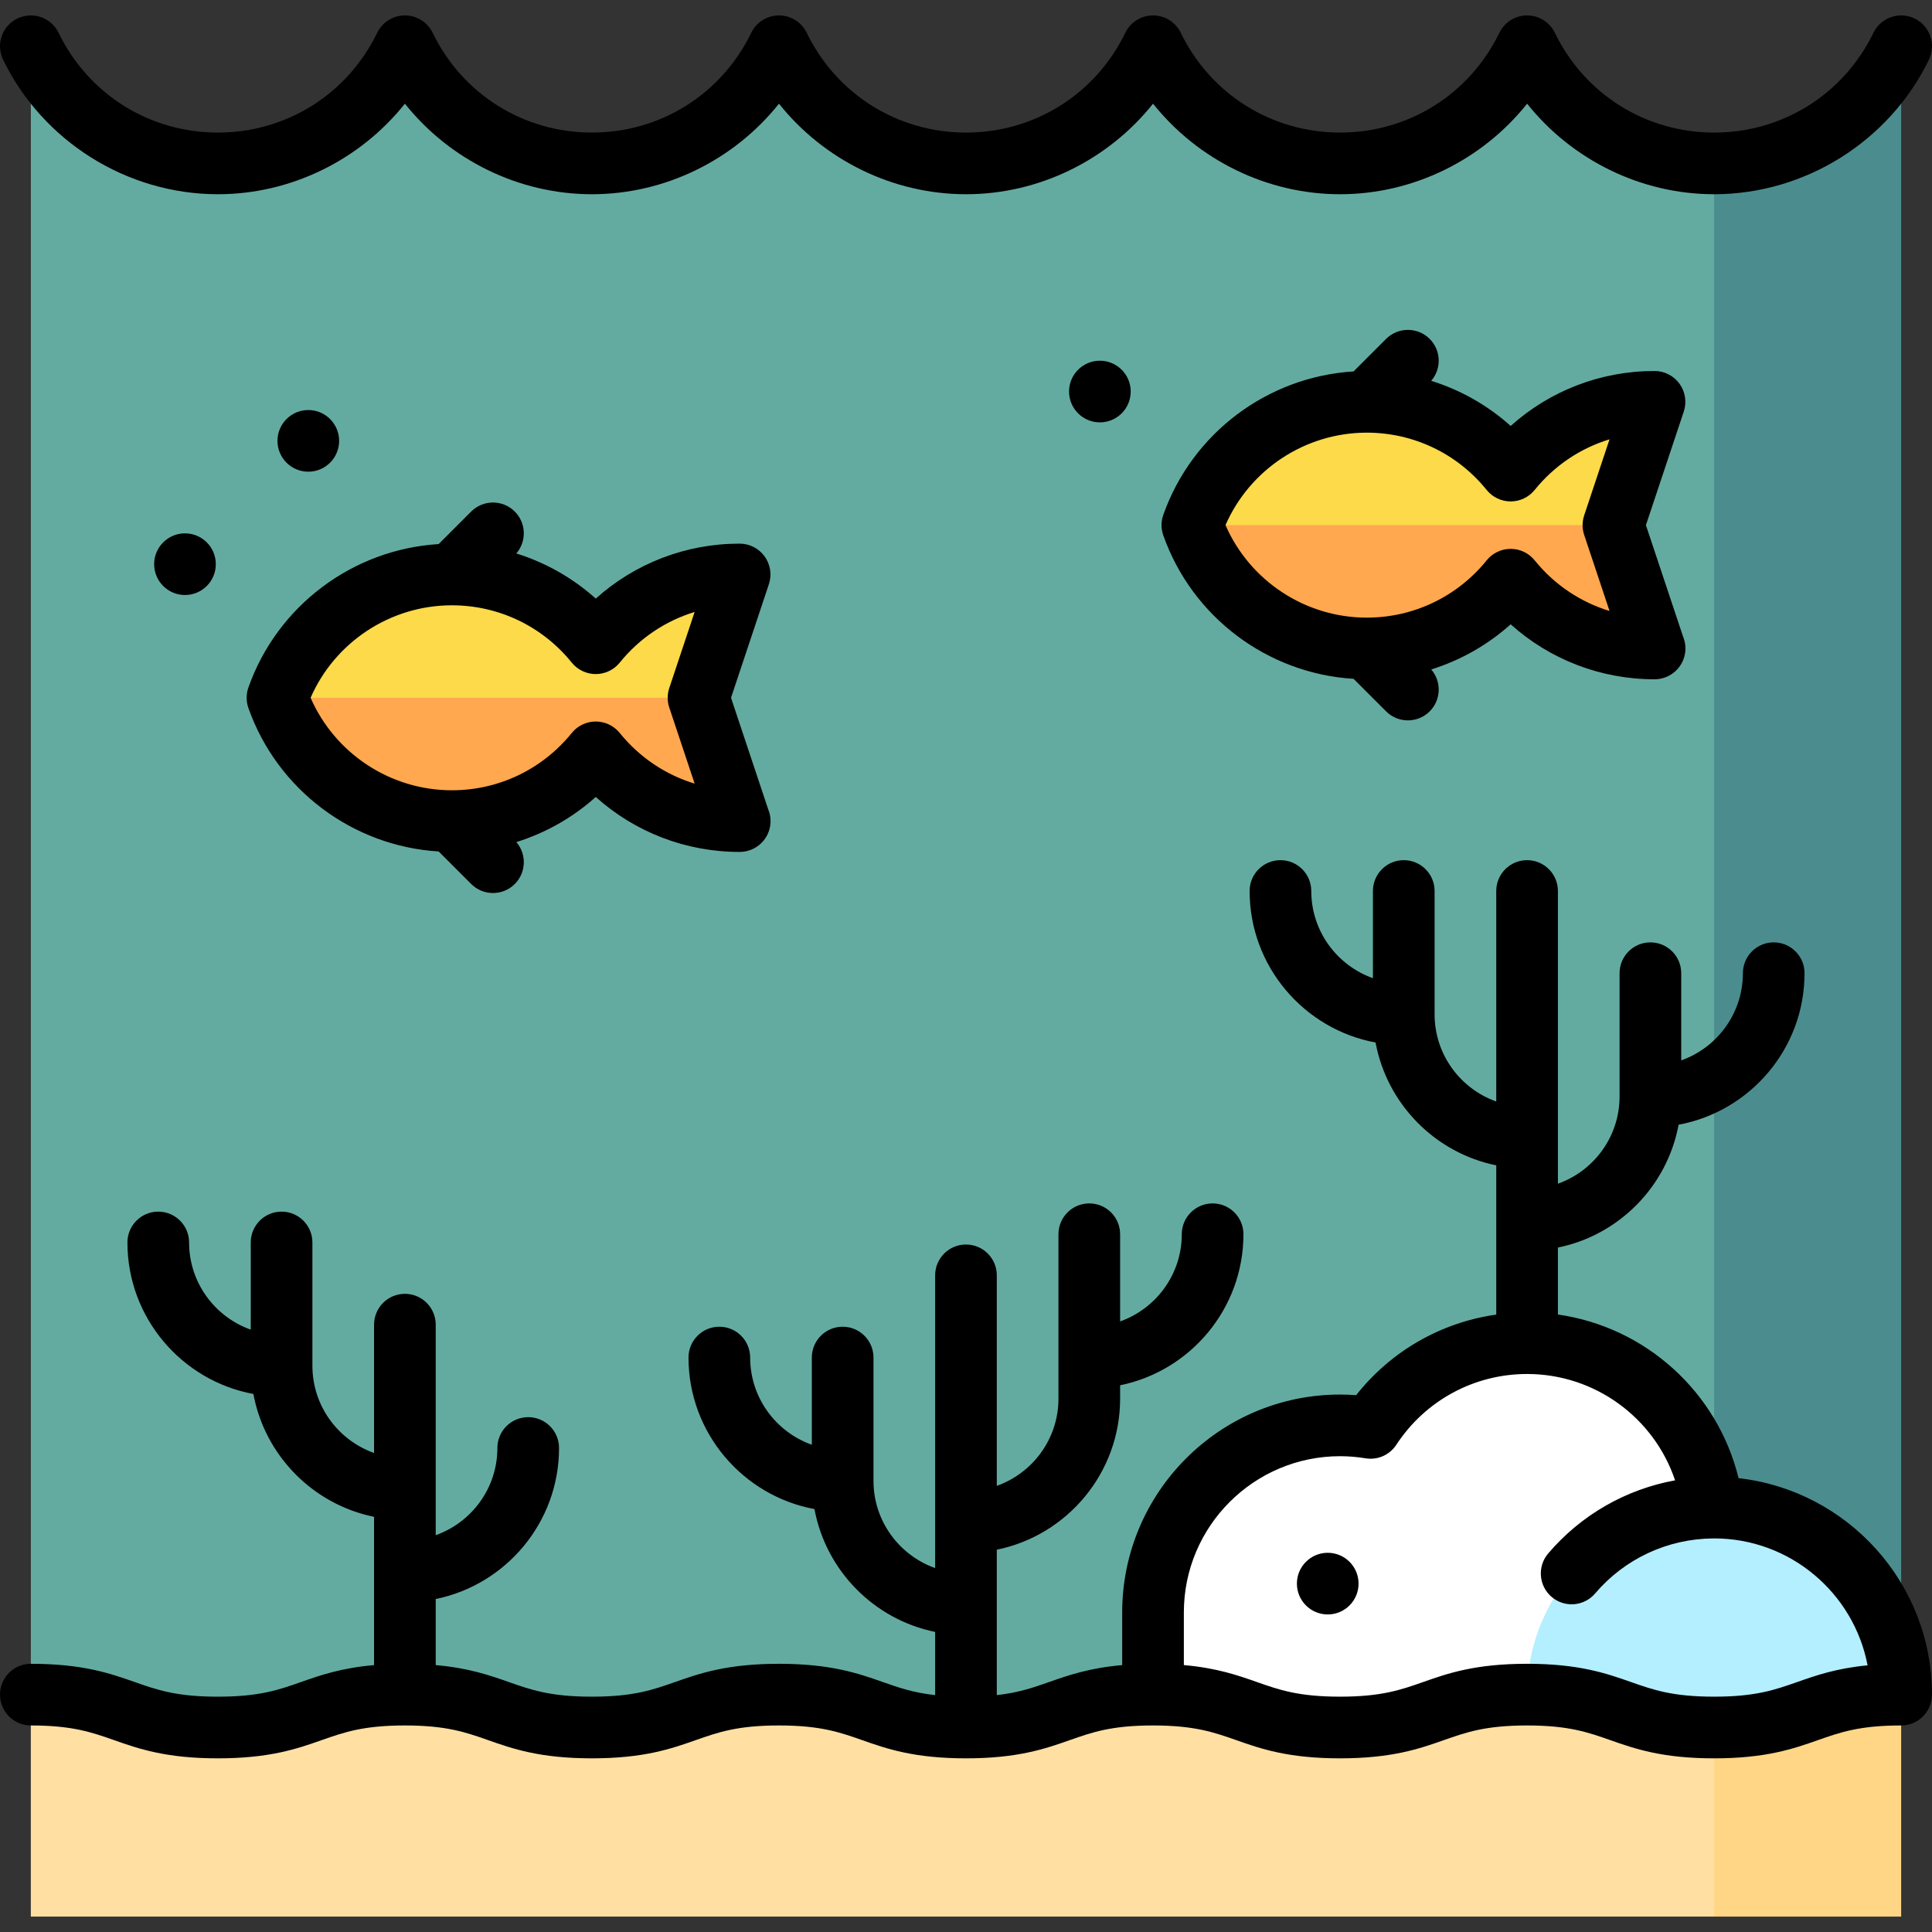 <?xml version="1.0" encoding="iso-8859-1"?>
<!-- Uploaded to: SVG Repo, www.svgrepo.com, Generator: SVG Repo Mixer Tools -->
<svg height="800px" width="800px" version="1.1" id="Layer_1" xmlns="http://www.w3.org/2000/svg" xmlns:xlink="http://www.w3.org/1999/xlink" 
	 viewBox="0 0 511.999 511.999" xml:space="preserve">
<rect x="0" y="0" width="511.999" height="511.999" fill="#333333" stroke="none"/>
<path style="fill:#4B8D8F;" d="M454.262,43.305l-32.681,431.929l82.246-32.681V12.259C494.904,30.635,476.064,43.305,454.262,43.305
	z"/>
<path style="fill:#63ABA1;" d="M404.696,12.258c-8.924,18.376-27.764,31.047-49.566,31.047c-21.801,0-40.642-12.67-49.566-31.047
	c-8.924,18.376-27.764,31.047-49.566,31.047s-40.642-12.67-49.566-31.047c-8.924,18.376-27.764,31.047-49.566,31.047
	s-40.642-12.67-49.566-31.047c-8.924,18.376-27.764,31.047-49.566,31.047S17.096,30.634,8.171,12.258v436.831l32.681,26.145h413.41
	V43.304C432.461,43.305,413.621,30.635,404.696,12.258z"/>
<path style="fill:#FFA850;" d="M185.115,184.921l-65.361-10.894l-46.22,10.894c6.731,19.038,24.878,32.681,46.22,32.681
	c15.406,0,29.144-7.11,38.127-18.225c8.984,11.115,22.722,18.225,38.127,18.225L185.115,184.921z"/>
<path style="fill:#FCDA49;" d="M157.881,170.466c-8.984-11.115-22.722-18.225-38.127-18.225c-21.343,0-39.489,13.643-46.22,32.681
	h111.582l10.894-32.681C180.603,152.241,166.865,159.351,157.881,170.466z"/>
<path style="fill:#FFA850;" d="M427.573,139.169l-65.361-10.894l-46.22,10.894c6.731,19.038,24.878,32.681,46.22,32.681
	c15.406,0,29.143-7.11,38.127-18.225c8.984,11.115,22.722,18.225,38.127,18.225L427.573,139.169z"/>
<path style="fill:#FCDA49;" d="M400.339,124.713c-8.984-11.115-22.722-18.225-38.127-18.225c-21.343,0-39.489,13.643-46.22,32.681
	h111.582l10.894-32.681C423.062,106.488,409.323,113.598,400.339,124.713z"/>
<path style="fill:#FFFFFF;" d="M404.691,355.949c-17.364,0-32.633,8.936-41.485,22.453c-2.63-0.431-5.326-0.666-8.078-0.666
	c-27.374,0-49.566,22.191-49.566,49.566v49.566h148.695v-71.353C454.257,378.141,432.065,355.949,404.691,355.949z"/>
<path style="fill:#B3EFFF;" d="M454.262,399.523c-27.385,0-49.577,22.191-49.577,49.566l49.577,27.234l49.566-27.234
	C503.828,421.716,481.636,399.523,454.262,399.523z"/>
<path style="fill:#FFD686;" d="M454.262,507.914h49.566v-58.825c-24.784,0-24.786,8.714-49.566,8.715l-21.787,25.055
	L454.262,507.914z"/>
<path style="fill:#FFE0A2;" d="M454.257,457.804c-24.786,0-24.786-8.715-49.571-8.715c-24.782,0-24.782,8.715-49.565,8.715
	c-24.783,0-24.783-8.715-49.566-8.715c-24.782,0-24.782,8.715-49.563,8.715s-24.782-8.715-49.562-8.715
	c-24.783,0-24.783,8.715-49.566,8.715c-24.782,0-24.782-8.715-49.563-8.715c-24.783,0-24.783,8.715-49.565,8.715
	s-24.782-8.715-49.565-8.715v58.825h446.091C454.262,507.914,454.262,457.804,454.257,457.804z"/>
<path d="M196.009,225.771c4.534,0,8.192-3.657,8.192-8.17c0-1.119-0.224-2.185-0.631-3.155l-9.842-29.526l10.033-30.097
	c0.831-2.491,0.413-5.231-1.123-7.362c-1.535-2.13-4.001-3.392-6.628-3.392c-14.24,0-27.715,5.221-38.127,14.565
	c-6.113-5.487-13.289-9.538-21.051-11.96c2.77-3.21,2.641-8.059-0.406-11.106c-3.192-3.19-8.364-3.19-11.555,0l-8.619,8.619
	c-22.758,1.399-42.748,16.312-50.421,38.009c-0.622,1.761-0.622,3.685,0,5.447c7.672,21.698,27.663,36.611,50.421,38.009
	l8.619,8.619c1.596,1.595,3.687,2.392,5.778,2.392s4.182-0.797,5.778-2.392c3.046-3.047,3.177-7.896,0.406-11.106
	c7.762-2.422,14.936-6.473,21.051-11.96C168.293,220.55,181.769,225.771,196.009,225.771z M151.527,194.241
	c-7.803,9.653-19.384,15.19-31.773,15.19c-16.298,0-30.994-9.737-37.443-24.51c6.449-14.775,21.145-24.51,37.443-24.51
	c12.389,0,23.97,5.537,31.773,15.191c1.551,1.919,3.886,3.034,6.354,3.034c2.467,0,4.803-1.114,6.354-3.034
	c5.221-6.461,12.134-11.077,19.849-13.424l-6.72,20.16c-0.559,1.678-0.559,3.49,0,5.168l6.72,20.16
	c-7.715-2.348-14.628-6.964-19.849-13.423c-1.551-1.919-3.887-3.034-6.354-3.034S153.078,192.321,151.527,194.241z"/>
<path d="M438.466,180.018c4.534,0,8.192-3.657,8.192-8.17c0-1.119-0.224-2.185-0.631-3.155l-9.842-29.526l10.033-30.097
	c0.831-2.491,0.413-5.231-1.123-7.362c-1.535-2.13-4.001-3.392-6.628-3.392c-14.24,0-27.715,5.221-38.127,14.565
	c-6.113-5.487-13.289-9.538-21.051-11.96c2.77-3.21,2.641-8.059-0.406-11.106c-3.192-3.19-8.364-3.19-11.555,0l-8.619,8.619
	c-22.758,1.399-42.747,16.312-50.42,38.009c-0.622,1.761-0.622,3.685,0,5.447c7.672,21.698,27.662,36.611,50.42,38.009l8.619,8.619
	c1.596,1.595,3.687,2.392,5.778,2.392s4.182-0.797,5.778-2.392c3.046-3.047,3.177-7.896,0.406-11.106
	c7.762-2.422,14.936-6.473,21.051-11.96C410.751,174.797,424.226,180.018,438.466,180.018z M393.985,148.488
	c-7.803,9.653-19.384,15.19-31.773,15.19c-16.297,0-30.993-9.737-37.442-24.51c6.449-14.775,21.145-24.51,37.442-24.51
	c12.389,0,23.97,5.537,31.773,15.191c1.551,1.919,3.886,3.034,6.354,3.034c2.467,0,4.803-1.114,6.354-3.034
	c5.221-6.461,12.134-11.077,19.849-13.424l-6.72,20.16c-0.559,1.678-0.559,3.49,0,5.168l6.72,20.16
	c-7.715-2.348-14.628-6.964-19.849-13.423c-1.551-1.919-3.887-3.034-6.354-3.034S395.536,146.569,393.985,148.488z"/>
<path d="M57.737,51.474c19.409,0,37.698-9.106,49.566-23.996c11.867,14.89,30.157,23.996,49.566,23.996s37.698-9.106,49.566-23.996
	c11.867,14.89,30.157,23.996,49.566,23.996s37.698-9.106,49.566-23.996c11.867,14.89,30.157,23.996,49.566,23.996
	c19.409,0,37.698-9.106,49.566-23.996c11.867,14.89,30.157,23.996,49.566,23.996c24.058,0,46.399-13.993,56.914-35.648
	c1.972-4.06,0.279-8.948-3.78-10.918c-4.062-1.972-8.947-0.279-10.918,3.78c-7.922,16.313-24.099,26.445-42.217,26.445
	s-34.294-10.133-42.217-26.445c-1.366-2.814-4.22-4.601-7.349-4.601s-5.983,1.788-7.349,4.601
	c-7.922,16.313-24.099,26.445-42.217,26.445s-34.294-10.133-42.217-26.445c-1.366-2.814-4.22-4.601-7.349-4.601
	s-5.983,1.788-7.349,4.601c-7.922,16.313-24.099,26.445-42.217,26.445s-34.294-10.133-42.217-26.445
	c-1.366-2.814-4.22-4.601-7.349-4.601s-5.983,1.788-7.349,4.601c-7.922,16.313-24.099,26.445-42.217,26.445
	s-34.294-10.133-42.217-26.445c-1.366-2.814-4.22-4.601-7.349-4.601c-3.129,0-5.983,1.788-7.349,4.601
	c-7.922,16.313-24.099,26.445-42.217,26.445S23.443,25.002,15.52,8.689C13.55,4.63,8.664,2.936,4.603,4.909
	c-4.059,1.971-5.751,6.859-3.78,10.918C11.339,37.483,33.679,51.474,57.737,51.474z"/>
<path d="M460.74,391.727c-5.589-22.851-24.644-40.061-47.878-43.368v-17.741c16.214-3.304,28.954-16.246,31.983-32.555
	c18.967-3.523,33.378-20.181,33.378-40.154c0-4.513-3.657-8.17-8.17-8.17c-4.513,0-8.17,3.657-8.17,8.17
	c0,10.651-6.831,19.733-16.34,23.105v-23.105c0-4.513-3.657-8.17-8.17-8.17c-4.513,0-8.17,3.657-8.17,8.17v32.681
	c0,10.651-6.831,19.733-16.34,23.105v-77.573c0-4.513-3.657-8.17-8.17-8.17s-8.17,3.657-8.17,8.17v55.786
	c-9.509-3.373-16.34-12.455-16.34-23.105v-32.681c0-4.513-3.657-8.17-8.17-8.17c-4.513,0-8.17,3.657-8.17,8.17v23.105
	c-9.509-3.373-16.34-12.455-16.34-23.105c0-4.513-3.657-8.17-8.17-8.17c-4.513,0-8.17,3.657-8.17,8.17
	c0,19.972,14.411,36.631,33.378,40.154c3.03,16.311,15.77,29.251,31.983,32.555v39.549c-14.631,2.077-27.903,9.663-37.126,21.349
	c-1.428-0.107-2.852-0.16-4.266-0.16c-31.836,0-57.736,25.899-57.736,57.736v13.961c-8.755,0.768-14.312,2.711-19.329,4.476
	c-4.235,1.489-8.071,2.83-13.901,3.48v-38.535c18.624-3.795,32.681-20.3,32.681-40.028v-3.546
	c18.624-3.795,32.681-20.3,32.681-40.028c0-4.513-3.657-8.17-8.17-8.17s-8.17,3.657-8.17,8.17c0,10.651-6.831,19.733-16.34,23.105
	v-23.105c0-4.513-3.657-8.17-8.17-8.17c-4.513,0-8.17,3.657-8.17,8.17v43.574c0,10.651-6.831,19.733-16.34,23.105v-55.786
	c0-4.513-3.657-8.17-8.17-8.17s-8.17,3.657-8.17,8.17v77.573c-9.509-3.373-16.34-12.455-16.34-23.105v-32.681
	c0-4.513-3.657-8.17-8.17-8.17s-8.17,3.657-8.17,8.17v23.105c-9.509-3.373-16.34-12.455-16.34-23.105c0-4.513-3.657-8.17-8.17-8.17
	c-4.513,0-8.17,3.657-8.17,8.17c0,19.972,14.411,36.631,33.378,40.154c3.03,16.311,15.77,29.251,31.983,32.555v16.748
	c-5.83-0.649-9.665-1.99-13.901-3.48c-6.424-2.259-13.706-4.82-27.491-4.82c-13.786,0-21.068,2.561-27.493,4.82
	c-5.942,2.089-11.075,3.894-22.072,3.894c-10.996,0-16.129-1.805-22.071-3.894c-5.016-1.765-10.572-3.707-19.323-4.476v-17.507
	c18.624-3.795,32.681-20.3,32.681-40.028c0-4.513-3.657-8.17-8.17-8.17s-8.17,3.657-8.17,8.17c0,10.651-6.831,19.733-16.34,23.105
	v-55.786c0-4.513-3.657-8.17-8.17-8.17c-4.513,0-8.17,3.657-8.17,8.17v33.999c-9.509-3.373-16.34-12.455-16.34-23.105v-32.681
	c0-4.513-3.657-8.17-8.17-8.17s-8.17,3.657-8.17,8.17v23.105c-9.509-3.373-16.34-12.455-16.34-23.105c0-4.513-3.657-8.17-8.17-8.17
	s-8.17,3.657-8.17,8.17c0,19.972,14.411,36.631,33.378,40.154c3.029,16.311,15.77,29.251,31.983,32.555v39.294
	c-8.75,0.769-14.305,2.711-19.322,4.476c-5.942,2.089-11.075,3.894-22.071,3.894c-10.997,0-16.13-1.805-22.073-3.894
	c-6.425-2.259-13.707-4.82-27.492-4.82c-4.513,0-8.17,3.657-8.17,8.17s3.657,8.17,8.17,8.17c10.996,0,16.129,1.805,22.071,3.894
	c6.425,2.259,13.707,4.82,27.493,4.82c13.785,0,21.067-2.561,27.492-4.82c5.942-2.089,11.075-3.894,22.073-3.894
	c10.996,0,16.129,1.805,22.071,3.894c6.424,2.259,13.706,4.82,27.492,4.82c13.786,0,21.068-2.561,27.493-4.82
	c5.942-2.089,11.075-3.894,22.072-3.894c10.996,0,16.128,1.805,22.07,3.894c6.424,2.259,13.706,4.82,27.492,4.82
	c13.786,0,21.068-2.561,27.492-4.82c5.942-2.089,11.075-3.894,22.071-3.894c10.997,0,16.13,1.805,22.073,3.894
	c6.425,2.259,13.707,4.82,27.493,4.82c13.786,0,21.068-2.561,27.493-4.82c5.942-2.089,11.075-3.894,22.071-3.894
	c10.998,0,16.131,1.805,22.075,3.894c6.426,2.259,13.71,4.82,27.496,4.82c13.787,0,21.07-2.561,27.494-4.82
	c5.945-2.089,11.078-3.894,22.077-3.894c4.513,0,8.17-3.657,8.17-8.17C511.998,419.444,489.536,394.958,460.74,391.727z
	 M476.331,445.739c-5.944,2.089-11.077,3.894-22.075,3.894c-10.999,0-16.132-1.805-22.077-3.894
	c-6.425-2.259-13.707-4.82-27.494-4.82c-13.785,0-21.067,2.561-27.492,4.82c-5.942,2.089-11.075,3.894-22.073,3.894
	s-16.13-1.805-22.072-3.894c-5.015-1.764-10.569-3.706-19.315-4.475v-13.962c0-22.825,18.57-41.395,41.395-41.395
	c2.228,0,4.499,0.187,6.753,0.558c3.197,0.534,6.388-0.881,8.159-3.585c7.693-11.746,20.645-18.76,34.65-18.76
	c18.057,0,33.676,11.657,39.223,28.184c-13.006,2.366-24.903,9.132-33.632,19.384c-2.925,3.436-2.511,8.593,0.925,11.518
	c3.438,2.926,8.594,2.512,11.518-0.925c7.832-9.201,19.215-14.5,31.264-14.58c0.032,0,0.063-0.002,0.095-0.002
	c0.059,0,0.119-0.004,0.178-0.004c20.172,0,37.02,14.504,40.665,33.631C486.585,442.134,481.212,444.023,476.331,445.739z"/>
<circle cx="291.479" cy="103.761" r="8.17"/>
<circle cx="351.862" cy="419.674" r="8.17"/>
<circle cx="81.702" cy="116.833" r="8.17"/>
<circle cx="49.021" cy="149.514" r="8.17"/>
</svg>